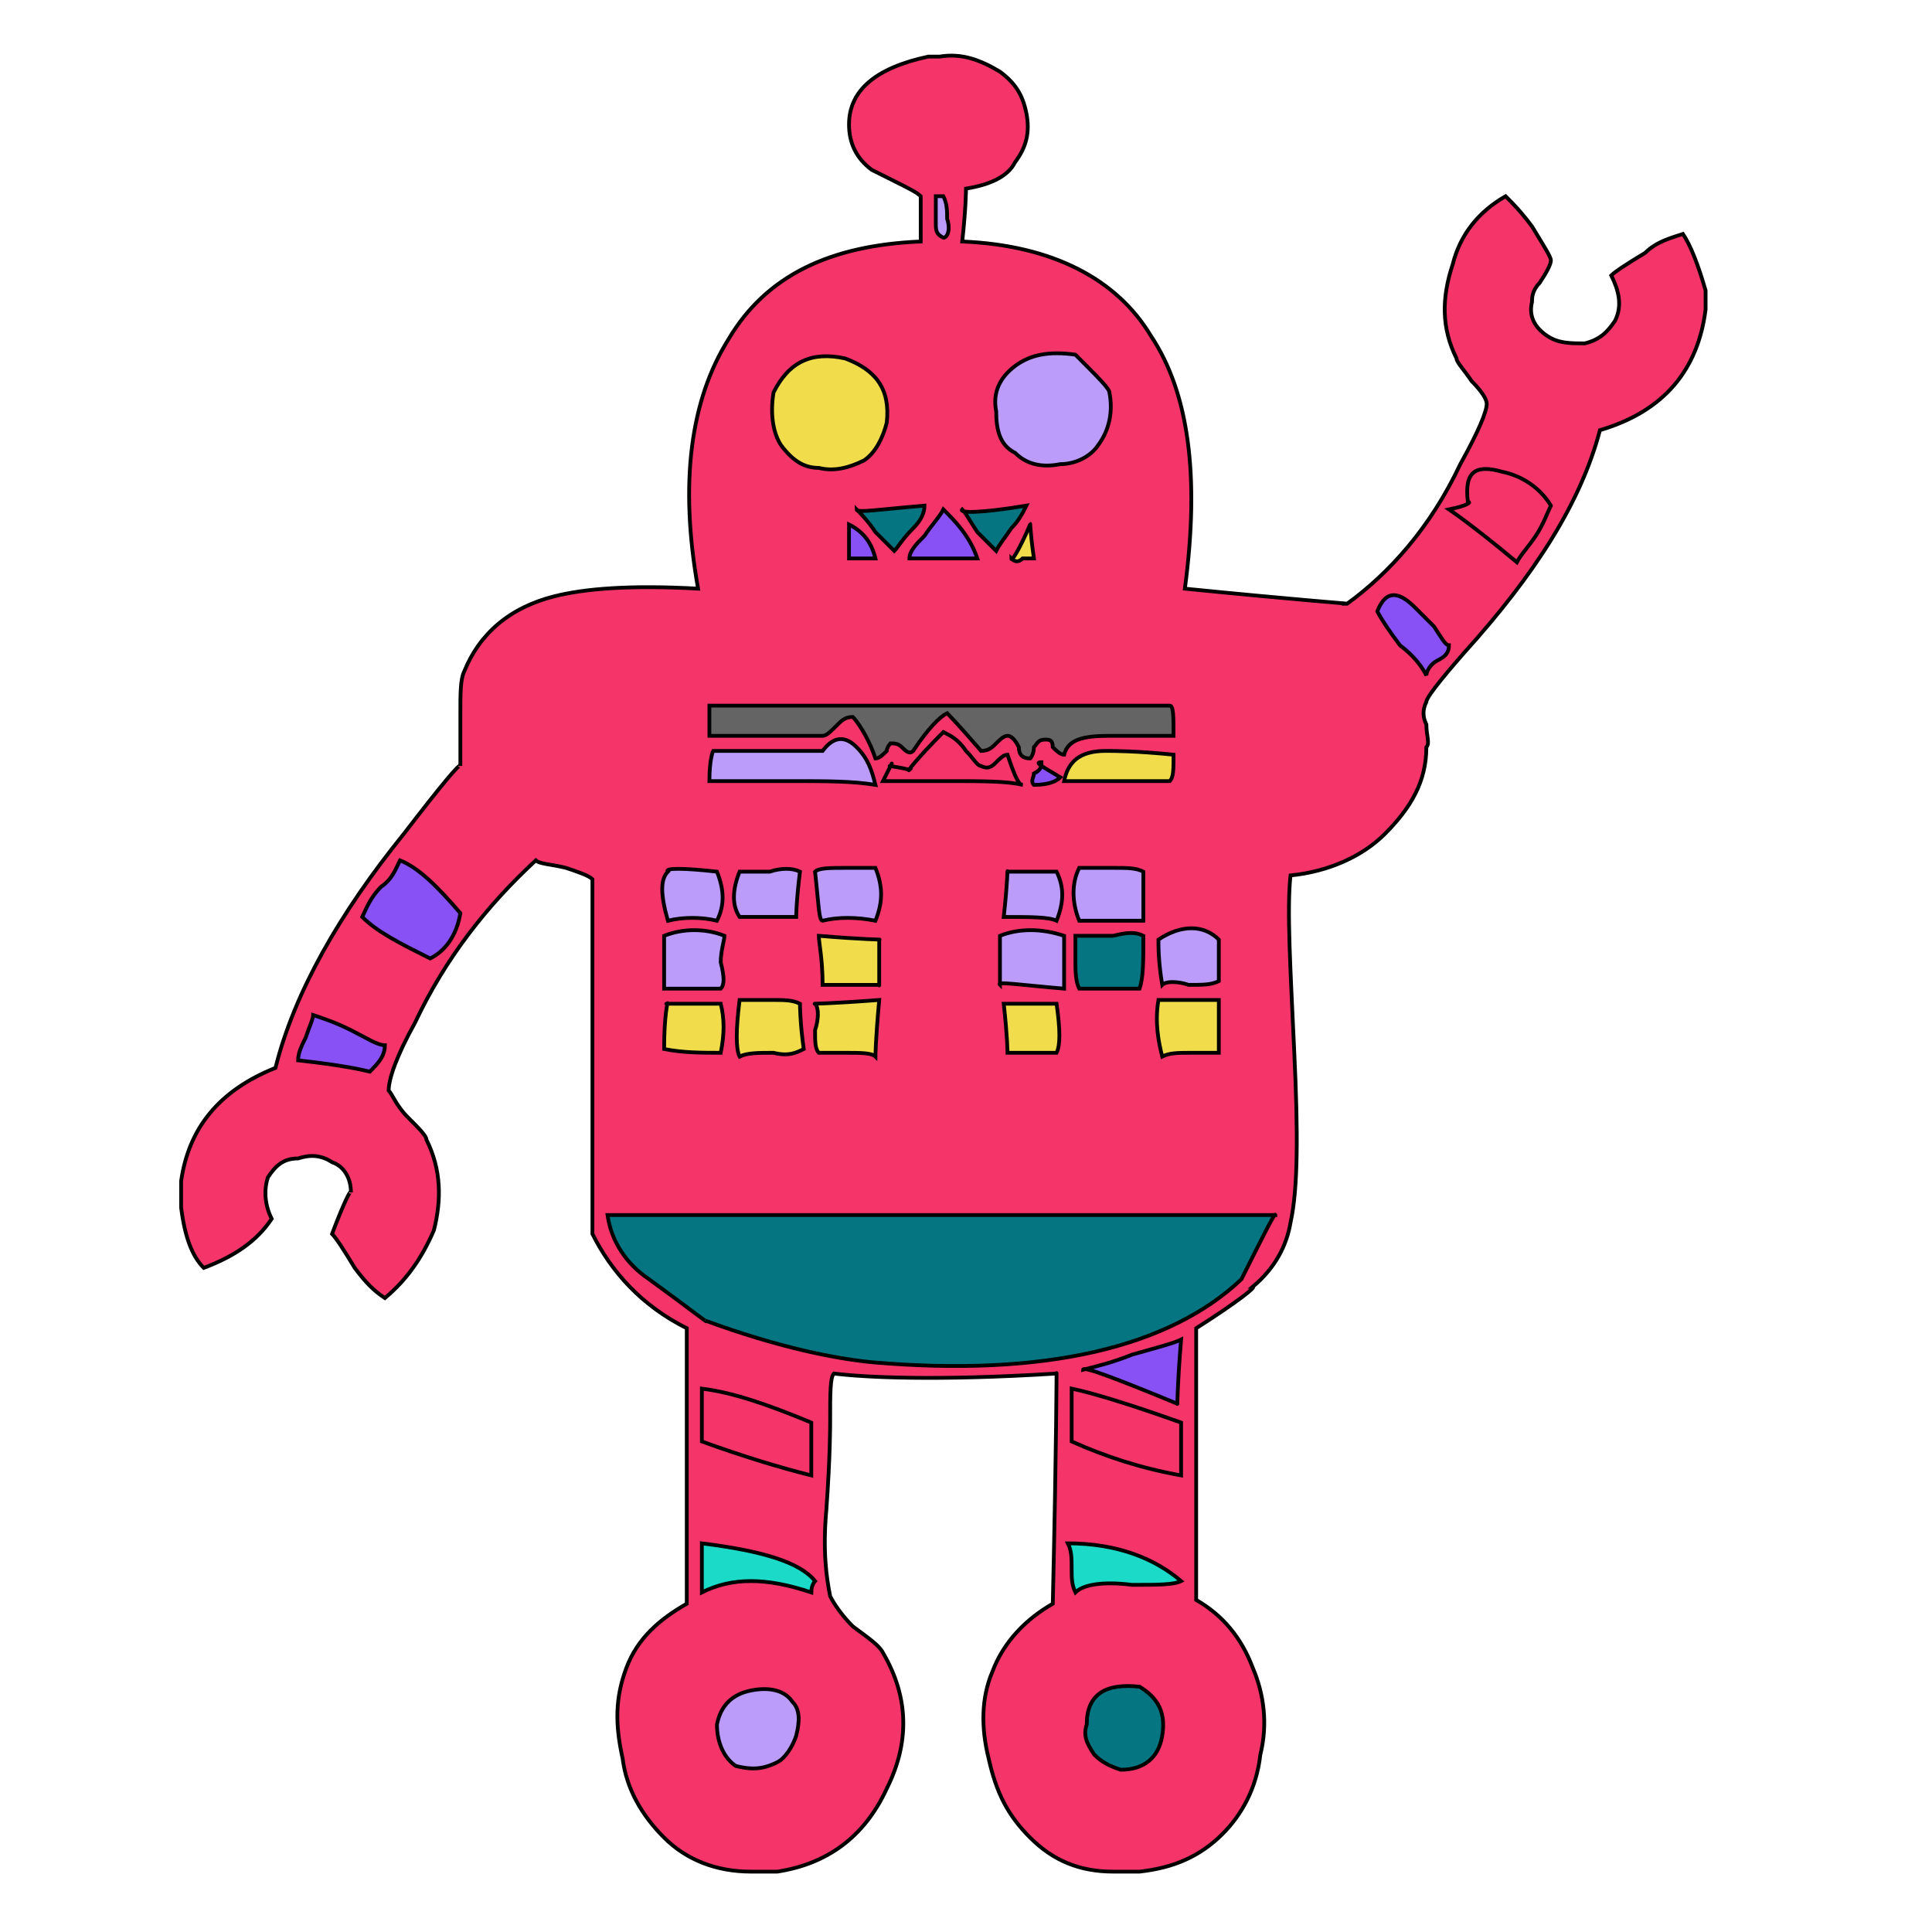 <svg id="th_rob_robot-64" width="100%" height="100%" xmlns="http://www.w3.org/2000/svg" version="1.1" xmlns:xlink="http://www.w3.org/1999/xlink" xmlns:svgjs="http://svgjs.com/svgjs" preserveAspectRatio="xMidYMin slice" data-uid="rob_robot-64" data-keyword="rob_robot-64" viewBox="0 0 512 512" data-colors="[&quot;#F53469&quot;,&quot;#F1DC4C&quot;,&quot;#057681&quot;,&quot;#1BDAC8&quot;,&quot;#F53469&quot;,&quot;#F53469&quot;,&quot;#8851F5&quot;,&quot;#057681&quot;,&quot;#8851F5&quot;,&quot;#646464&quot;,&quot;#8851F5&quot;,&quot;#057681&quot;,&quot;#F53469&quot;,&quot;#1BDAC8&quot;,&quot;#BB9CFB&quot;,&quot;#F53469&quot;,&quot;#1BDAC8&quot;,&quot;#BB9CFB&quot;,&quot;#BB9CFB&quot;,&quot;#F53469&quot;,&quot;#BB9CFB&quot;,&quot;#057681&quot;,&quot;#F1DC4C&quot;,&quot;#8851F5&quot;,&quot;#F53469&quot;,&quot;#1BDAC8&quot;,&quot;#8851F5&quot;,&quot;#F1DC4C&quot;,&quot;#1BDAC8&quot;,&quot;#646464&quot;,&quot;#F1DC4C&quot;,&quot;#8851F5&quot;,&quot;#1BDAC8&quot;,&quot;#8851F5&quot;,&quot;#BB9CFB&quot;,&quot;#646464&quot;,&quot;#F1DC4C&quot;,&quot;#BB9CFB&quot;,&quot;#1BDAC8&quot;,&quot;#F1DC4C&quot;,&quot;#646464&quot;,&quot;#057681&quot;,&quot;#646464&quot;,&quot;#8851F5&quot;,&quot;#8851F5&quot;,&quot;#1BDAC8&quot;]"><path id="th_rob_robot-64_44" d="M436 67C431 70 428 72 427 73C429 77 430 81 428 85C426 88 424 90 420 91C416 91 413 91 410 89C407 87 405 84 406 80C406 79 406 77 408 75C410 72 411 70 411 69C411 68 409 65 406 60C403 56 401 54 399 52C392 56 387 62 385 70C382 79 382 87 386 95C386 96 388 98 390 101C393 104 394 106 394 107C394 109 392 114 387 123C379 140 368 152 357 160C358 160 344 159 314 156C318 126 315 104 305 89C296 74 279 65 255 64C256 55 256 50 256 50C262 49 267 47 269 43C272 39 273 35 272 30C271 25 269 22 265 19C260 16 255 14 249 15L246 15C232 18 225 24 225 33C225 38 227 42 231 45C233 46 235 47 237 48C241 50 243 51 244 52L244 64C220 65 203 73 193 90C183 106 180 128 185 156C167 155 155 156 147 158C135 161 127 168 123 178C122 180 122 184 122 189C122 195 122 200 122 203C122 202 117 208 107 221C90 242 78 263 73 283C58 289 50 299 48 313L48 320C49 328 51 333 54 336C62 333 68 329 72 323C70 319 70 315 71 312C73 309 75 307 79 307C82 306 85 306 88 308C91 309 93 312 93 316C93 315 91 319 88 327C89 328 91 331 94 336C97 340 99 342 102 344C108 339 112 333 115 326C117 318 117 310 113 302C113 301 111 299 108 296C105 293 104 290 103 289C103 286 105 280 110 271C118 254 129 240 142 228C143 229 146 229 150 230C153 231 156 232 157 233L157 327C162 337 170 346 182 352L182 425C175 429 169 434 166 442C163 450 163 457 165 466C166 474 170 481 176 487C182 493 190 496 199 496L206 496C219 494 229 487 235 474C241 462 241 450 234 438C233 436 230 434 226 431C223 428 221 425 220 423C219 418 218 411 219 400C220 386 220 378 220 377C220 369 220 365 221 364C229 365 248 366 280 364C280 362 280 382 279 425C272 429 266 435 263 443C260 450 260 458 262 466C264 475 267 481 273 487C279 493 286 496 295 496L302 496C311 495 318 492 324 486C329 481 333 474 334 465C336 457 335 449 332 442C329 434 324 428 317 424L317 352C328 345 333 341 332 341C338 336 341 330 342 324C344 315 344 300 343 279C342 257 341 241 342 232C352 231 361 227 367 221C374 214 378 207 378 198C379 197 378 195 378 192C377 190 377 188 378 186C378 185 381 181 388 173C407 152 419 133 424 114C441 109 450 98 452 82L452 77C450 70 448 65 446 62C443 63 439 64 436 67Z " fill-rule="evenodd" fill="#f53469" stroke-width="1" stroke="#000000"></path><path id="th_rob_robot-64_0" d="M294 459C296 460 299 460 301 460L301 455C297 456 294 456 294 456Z " fill-rule="evenodd" fill="#8851f5" stroke-width="1" stroke="#000000"></path><path id="th_rob_robot-64_1" d="M197 459C202 461 205 461 205 456C201 455 199 455 197 456Z " fill-rule="evenodd" fill="#8851f5" stroke-width="1" stroke="#000000"></path><path id="th_rob_robot-64_2" d="M228 109C228 103 225 101 219 102C213 102 211 105 212 110C213 115 216 118 220 118C225 118 228 115 228 109Z " fill-rule="evenodd" fill="#1bdac8" stroke-width="1" stroke="#000000"></path><path id="th_rob_robot-64_3" d="M287 108C286 102 283 100 277 101C272 102 270 105 271 111C272 116 276 118 281 117C286 116 288 113 287 108Z " fill-rule="evenodd" fill="#f53469" stroke-width="1" stroke="#000000"></path><path id="th_rob_robot-64_4" d="M384 135C389 134 390 133 389 133C388 125 391 123 398 125C403 126 408 129 411 134C410 136 409 139 407 142C405 145 403 147 402 149C390 139 384 135 384 135Z " fill-rule="evenodd" fill="#f53469" stroke-width="1" stroke="#000000"></path><path id="th_rob_robot-64_5" d="M371 171C368 167 366 164 365 162C367 157 370 156 375 161C376 162 378 164 380 166C382 169 383 171 384 171C384 173 383 174 381 175C379 176 378 178 378 179C377 177 375 174 371 171Z " fill-rule="evenodd" fill="#8851f5" stroke-width="1" stroke="#000000"></path><path id="th_rob_robot-64_6" d="M231 361C221 360 206 357 187 350C188 351 183 347 172 339C166 335 162 329 161 322L338 322C338 321 335 327 329 339C310 357 277 365 231 361Z " fill-rule="evenodd" fill="#057681" stroke-width="1" stroke="#000000"></path><path id="th_rob_robot-64_7" d="M287 363C291 362 295 361 300 359C307 357 311 356 313 355C312 367 312 373 312 372C295 365 287 362 287 363Z " fill-rule="evenodd" fill="#8851f5" stroke-width="1" stroke="#000000"></path><path id="th_rob_robot-64_8" d="M313 391C302 389 293 386 284 382L284 368C289 369 299 372 313 377Z " fill-rule="evenodd" fill="#f53469" stroke-width="1" stroke="#000000"></path><path id="th_rob_robot-64_9" d="M284 416C284 413 284 411 283 409C296 409 306 413 313 419C311 420 307 420 300 420C292 419 287 420 285 422C284 420 284 418 284 416Z " fill-rule="evenodd" fill="#1bdac8" stroke-width="1" stroke="#000000"></path><path id="th_rob_robot-64_10" d="M290 465C288 462 287 460 288 457C288 449 293 446 302 447C307 450 309 454 308 460C307 466 303 469 297 469C294 468 292 467 290 465Z " fill-rule="evenodd" fill="#057681" stroke-width="1" stroke="#000000"></path><path id="th_rob_robot-64_11" d="M215 377C215 378 215 381 215 384C215 387 215 390 215 391C207 389 197 386 186 382L186 368C194 369 203 372 215 377Z " fill-rule="evenodd" fill="#f53469" stroke-width="1" stroke="#000000"></path><path id="th_rob_robot-64_12" d="M186 422L186 409C202 411 212 414 216 419C216 419 215 420 215 422C203 418 194 418 186 422Z " fill-rule="evenodd" fill="#1bdac8" stroke-width="1" stroke="#000000"></path><path id="th_rob_robot-64_13" d="M190 457C191 452 194 449 199 448C204 447 208 448 210 451C212 453 212 456 211 460C210 463 208 466 206 467C202 469 199 469 195 468C192 466 190 462 190 457Z " fill-rule="evenodd" fill="#bb9cfb" stroke-width="1" stroke="#000000"></path><path id="th_rob_robot-64_14" d="M190 231C192 236 192 240 190 244C186 243 181 243 177 244C175 237 175 233 177 231C176 230 181 230 190 231Z " fill-rule="evenodd" fill="#bb9cfb" stroke-width="1" stroke="#000000"></path><path id="th_rob_robot-64_15" d="M176 262L176 248C181 246 187 246 192 248C192 249 191 252 191 255C192 259 192 261 191 262Z " fill-rule="evenodd" fill="#bb9cfb" stroke-width="1" stroke="#000000"></path><path id="th_rob_robot-64_16" d="M191 266C192 270 192 274 191 279C186 279 181 279 176 278C176 269 177 265 177 266C175 266 180 266 191 266Z " fill-rule="evenodd" fill="#f1dc4c" stroke-width="1" stroke="#000000"></path><path id="th_rob_robot-64_17" d="M196 243C194 240 194 236 196 231C198 231 200 231 204 231C207 230 210 230 212 231C211 239 211 243 211 243Z " fill-rule="evenodd" fill="#bb9cfb" stroke-width="1" stroke="#000000"></path><path id="th_rob_robot-64_18" d="M205 279C201 279 198 279 196 280C195 278 195 273 196 265C198 265 201 265 204 265C208 265 210 265 212 266C212 266 212 271 213 278C211 279 209 280 205 279Z " fill-rule="evenodd" fill="#f1dc4c" stroke-width="1" stroke="#000000"></path><path id="th_rob_robot-64_19" d="M218 199C221 195 224 195 227 198C230 201 231 204 232 208C226 207 219 207 210 207C197 207 190 207 188 207C188 201 189 199 189 199C194 199 204 199 218 199Z " fill-rule="evenodd" fill="#bb9cfb" stroke-width="1" stroke="#000000"></path><path id="th_rob_robot-64_20" d="M218 244C217 244 217 240 216 231C217 230 220 230 224 230C228 230 231 230 232 230C234 235 234 239 232 244C227 243 222 243 218 244Z " fill-rule="evenodd" fill="#bb9cfb" stroke-width="1" stroke="#000000"></path><path id="th_rob_robot-64_21" d="M218 261C218 254 217 250 217 248C229 249 234 249 233 249C233 258 233 262 233 261Z " fill-rule="evenodd" fill="#f1dc4c" stroke-width="1" stroke="#000000"></path><path id="th_rob_robot-64_22" d="M233 265C232 276 232 280 232 280C231 279 228 279 224 279C220 279 218 279 217 279C216 278 216 276 216 273C217 270 217 267 216 266C215 266 220 266 233 265Z " fill-rule="evenodd" fill="#f1dc4c" stroke-width="1" stroke="#000000"></path><path id="th_rob_robot-64_23" d="M252 207C243 207 237 207 234 207C236 203 237 201 236 203C235 203 237 203 241 204C240 205 243 201 250 194C252 195 254 196 256 199C258 201 259 203 260 203C262 204 263 203 264 202C265 201 266 200 267 200C269 206 270 208 271 208C267 207 260 207 252 207Z " fill-rule="evenodd" fill="#f53469" stroke-width="1" stroke="#000000"></path><path id="th_rob_robot-64_24" d="M280 244C278 243 273 243 266 243C267 234 267 230 267 231C273 231 278 231 280 231C282 235 282 239 280 244Z " fill-rule="evenodd" fill="#bb9cfb" stroke-width="1" stroke="#000000"></path><path id="th_rob_robot-64_25" d="M281 206C280 207 278 208 274 208C273 207 274 206 274 205C276 204 276 203 276 202C274 202 276 203 281 206Z " fill-rule="evenodd" fill="#8851f5" stroke-width="1" stroke="#000000"></path><path id="th_rob_robot-64_26" d="M280 266C281 273 281 277 280 279L267 279C267 279 267 275 266 266Z " fill-rule="evenodd" fill="#f1dc4c" stroke-width="1" stroke="#000000"></path><path id="th_rob_robot-64_27" d="M265 261C265 260 265 255 265 248C270 246 276 246 282 248C282 248 282 253 282 262C270 261 264 260 265 261Z " fill-rule="evenodd" fill="#bb9cfb" stroke-width="1" stroke="#000000"></path><path id="th_rob_robot-64_28" d="M188 187L310 187C311 187 311 190 311 195L294 195C287 195 283 196 282 200C281 200 280 199 279 198C279 196 278 196 277 196C275 196 275 197 274 198C274 200 273 201 273 201C271 201 270 200 270 198C269 196 268 195 267 195C266 195 265 196 264 197C263 198 262 199 260 199C254 192 251 189 251 189C249 190 246 193 242 199C241 200 240 199 239 198C238 197 237 197 236 197C236 197 235 198 235 199C234 200 233 201 232 201C230 195 227 191 226 190C224 190 223 191 222 192C220 194 219 195 218 195L188 195Z " fill-rule="evenodd" fill="#646464" stroke-width="1" stroke="#000000"></path><path id="th_rob_robot-64_29" d="M224 95C232 98 236 103 235 112C234 116 232 120 229 122C225 124 221 125 217 124C213 124 210 122 207 118C205 115 204 110 205 104C209 96 215 93 224 95Z " fill-rule="evenodd" fill="#f1dc4c" stroke-width="1" stroke="#000000"></path><path id="th_rob_robot-64_30" d="M225 148L225 139C229 141 231 144 232 148C228 148 225 148 225 148Z " fill-rule="evenodd" fill="#8851f5" stroke-width="1" stroke="#000000"></path><path id="th_rob_robot-64_31" d="M242 140C239 143 238 145 237 146C236 145 234 143 232 141C230 138 228 136 227 135C227 136 233 135 245 134C245 136 244 138 242 140Z " fill-rule="evenodd" fill="#057681" stroke-width="1" stroke="#000000"></path><path id="th_rob_robot-64_32" d="M259 148C257 148 254 148 251 148C246 148 243 148 241 148C241 146 243 144 245 142C247 139 249 137 250 135C253 138 257 142 259 148Z " fill-rule="evenodd" fill="#8851f5" stroke-width="1" stroke="#000000"></path><path id="th_rob_robot-64_33" d="M250 52C251 54 251 56 251 58C252 61 251 63 250 63C248 62 248 61 248 59C248 56 248 53 248 52Z " fill-rule="evenodd" fill="#bb9cfb" stroke-width="1" stroke="#000000"></path><path id="th_rob_robot-64_34" d="M268 140C266 143 265 144 264 146C263 145 261 143 259 141C257 138 256 136 255 135C254 136 260 136 272 134C271 136 270 138 268 140Z " fill-rule="evenodd" fill="#057681" stroke-width="1" stroke="#000000"></path><path id="th_rob_robot-64_35" d="M271 148C270 149 269 149 268 148C268 149 270 146 273 139C273 138 273 141 274 148C273 148 272 148 271 148Z " fill-rule="evenodd" fill="#f1dc4c" stroke-width="1" stroke="#000000"></path><path id="th_rob_robot-64_36" d="M294 104C295 109 294 114 291 118C289 121 285 123 281 123C276 124 272 123 269 120C265 118 264 114 264 109C263 104 265 100 269 97C273 94 278 93 285 94C291 100 294 103 294 104Z " fill-rule="evenodd" fill="#bb9cfb" stroke-width="1" stroke="#000000"></path><path id="th_rob_robot-64_37" d="M323 265L323 279C323 279 320 279 316 279C312 279 310 279 308 280C307 276 306 271 307 265Z " fill-rule="evenodd" fill="#f1dc4c" stroke-width="1" stroke="#000000"></path><path id="th_rob_robot-64_38" d="M293 199C295 199 301 199 311 200C311 204 311 206 310 207C293 207 283 207 282 207C283 202 286 199 293 199Z " fill-rule="evenodd" fill="#f1dc4c" stroke-width="1" stroke="#000000"></path><path id="th_rob_robot-64_39" d="M295 230C299 230 301 230 303 231L303 244L286 244C284 239 284 234 286 230C288 230 291 230 295 230Z " fill-rule="evenodd" fill="#bb9cfb" stroke-width="1" stroke="#000000"></path><path id="th_rob_robot-64_40" d="M295 248C299 247 301 247 303 248C303 255 303 259 302 262L286 262C285 260 285 257 285 255C285 252 285 249 285 248C287 248 290 248 295 248Z " fill-rule="evenodd" fill="#057681" stroke-width="1" stroke="#000000"></path><path id="th_rob_robot-64_41" d="M323 254C323 256 323 258 323 260C321 261 319 261 315 261C312 260 309 260 308 261C307 255 307 251 307 249C313 245 319 245 323 249Z " fill-rule="evenodd" fill="#bb9cfb" stroke-width="1" stroke="#000000"></path><path id="th_rob_robot-64_42" d="M96 243C97 241 98 238 101 235C104 233 105 230 106 228C111 230 116 235 122 242C121 248 118 252 114 254C106 250 100 247 96 243Z " fill-rule="evenodd" fill="#8851f5" stroke-width="1" stroke="#000000"></path><path id="th_rob_robot-64_43" d="M79 281C79 279 80 277 81 275C82 272 83 270 83 269C86 270 89 271 93 273C97 275 100 277 102 277C102 280 100 282 98 284C94 283 88 282 79 281Z " fill-rule="evenodd" fill="#8851f5" stroke-width="1" stroke="#000000"></path><defs id="SvgjsDefs2894" fill="#1bdac8"></defs></svg>